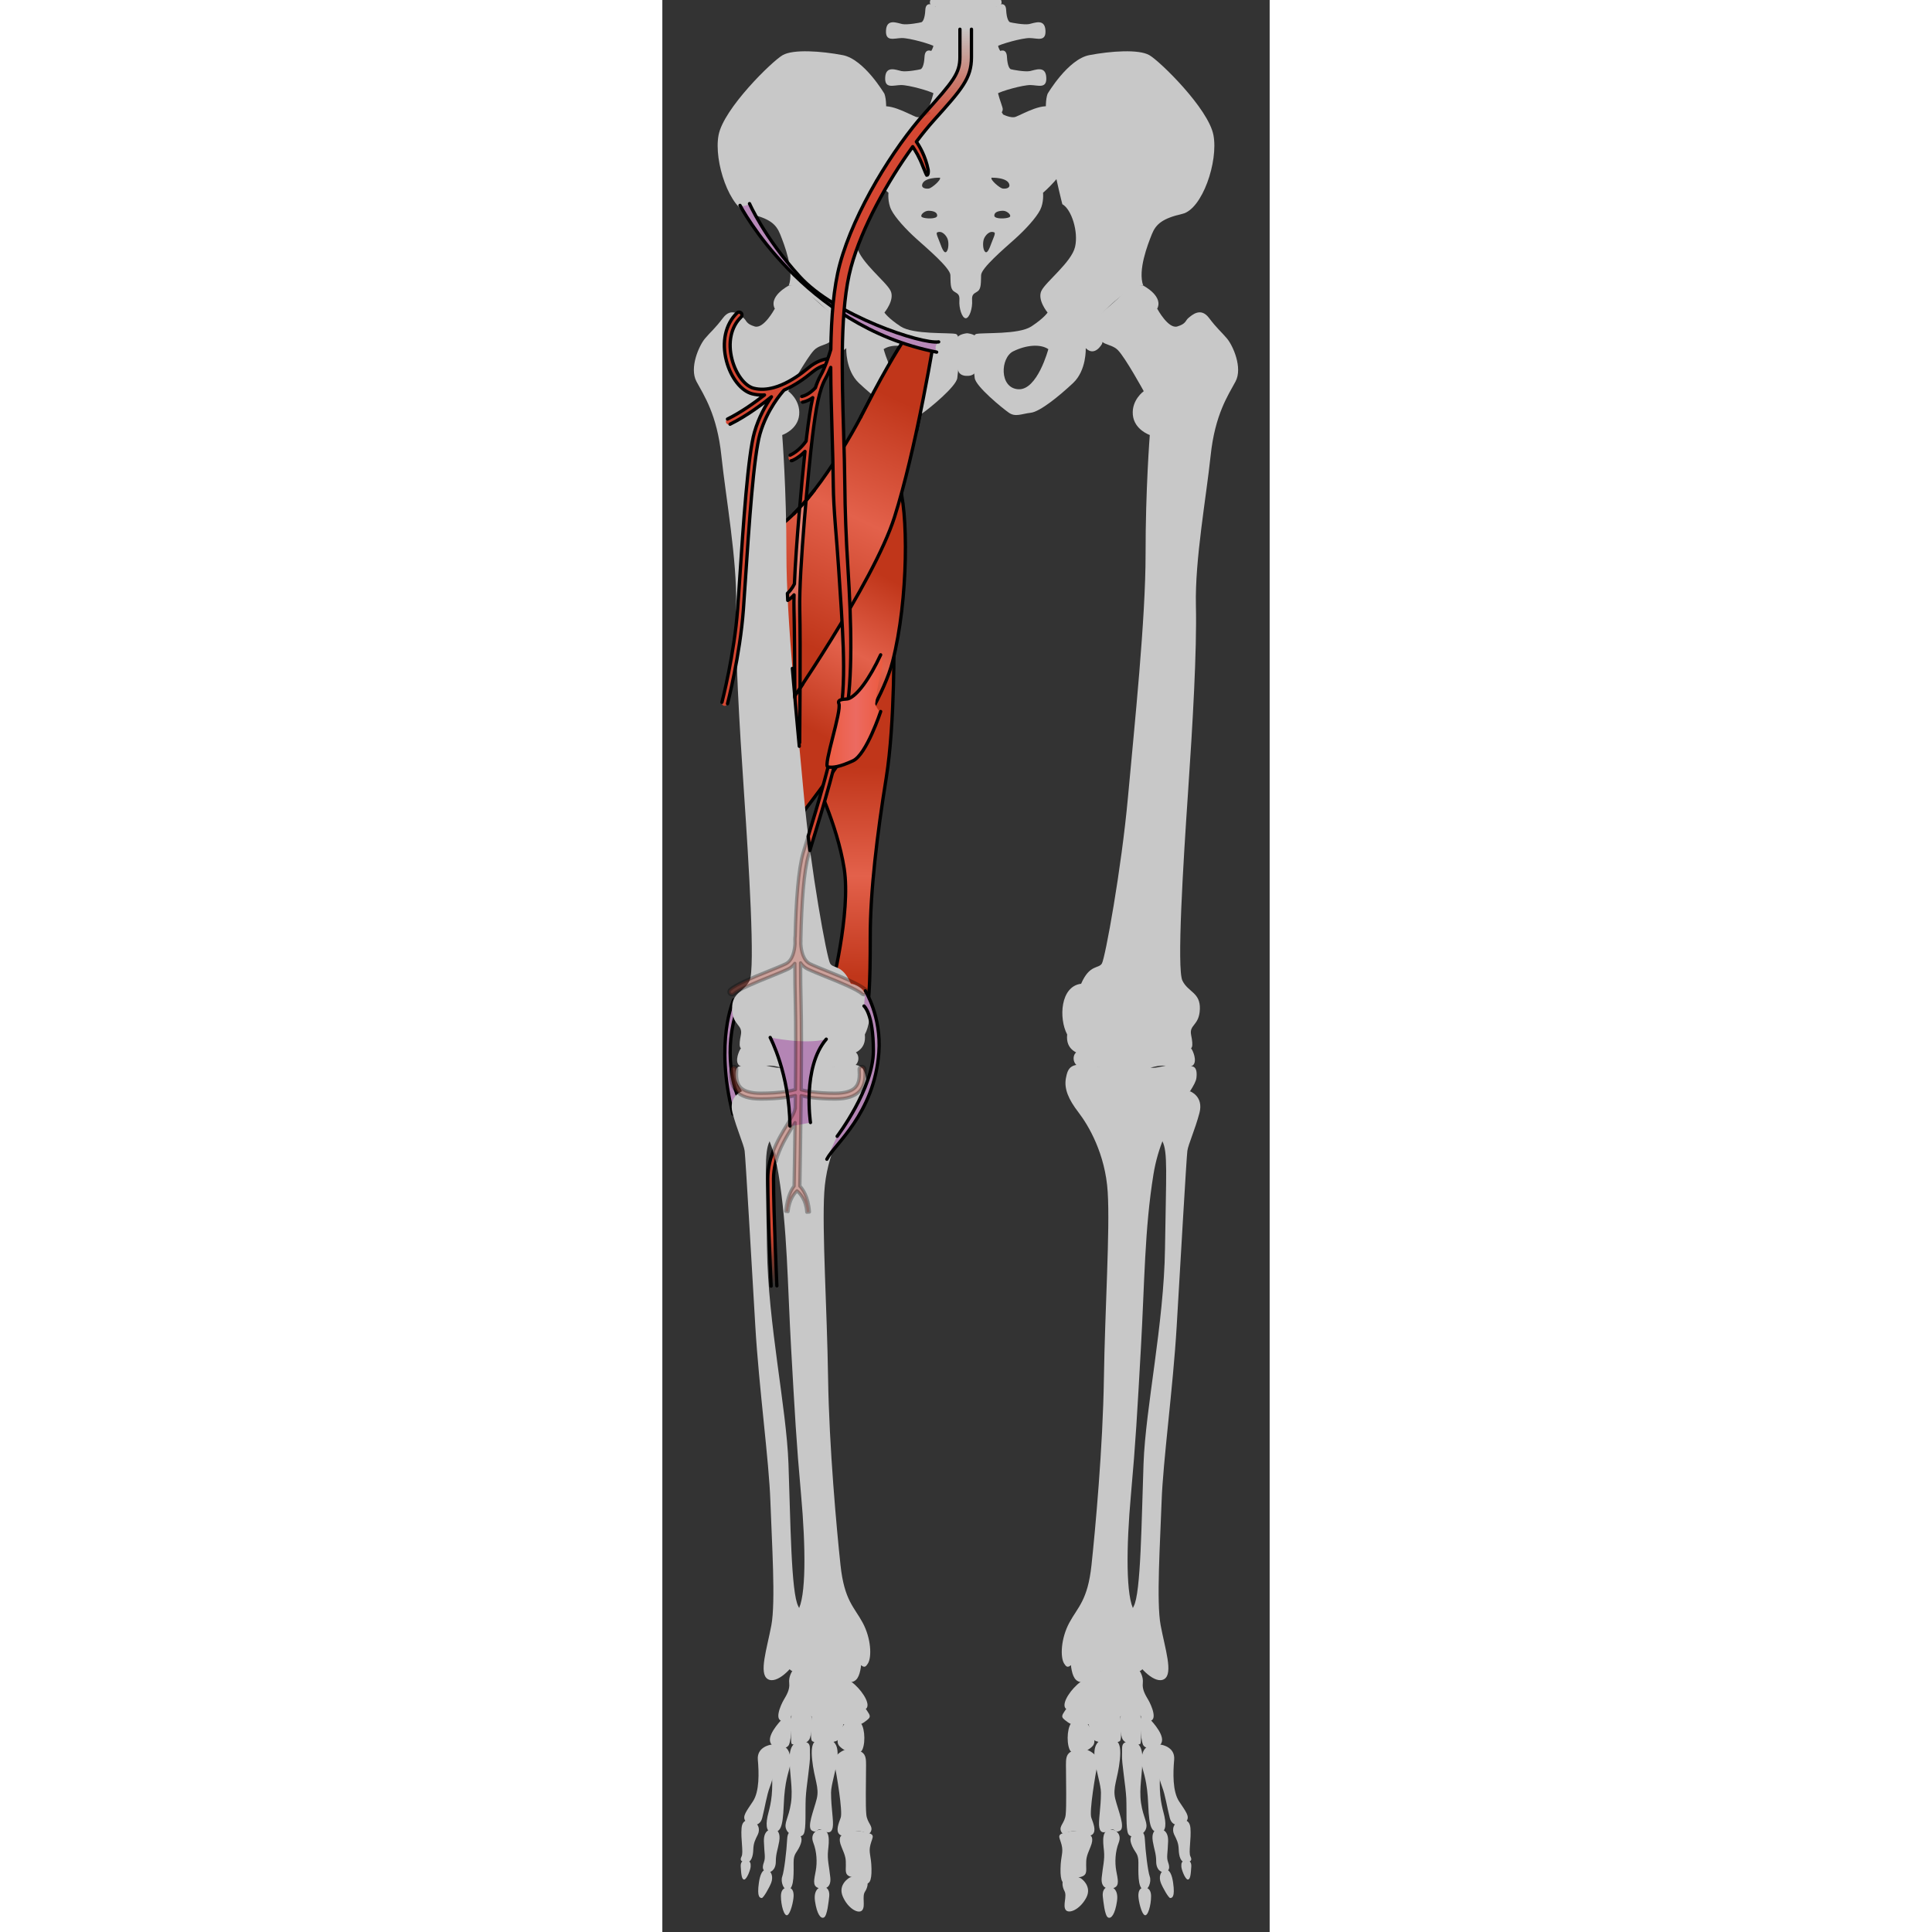 <?xml version="1.0" encoding="utf-8"?>
<!-- Created by: Science Figures, www.sciencefigures.org, Generator: Science Figures Editor -->
<svg version="1.1" id="Camada_1" xmlns="http://www.w3.org/2000/svg" xmlns:xlink="http://www.w3.org/1999/xlink" 
	 width="800px" height="800px" viewBox="0 0 183.789 584.67" enable-background="new 0 0 183.789 584.67"
	 xml:space="preserve">
<rect x="0" y="0" width="183.789" height="584.67" fill="#333333" stroke="none"/>
<g>
	<defs>
		<rect id="SVGID_1_" width="183.789" height="584.67"/>
	</defs>
	<clipPath id="SVGID_2_">
		<use xlink:href="#SVGID_1_"  overflow="visible"/>
	</clipPath>
	<g clip-path="url(#SVGID_2_)">
		<g>
			<g>
				<linearGradient id="SVGID_3_" gradientUnits="userSpaceOnUse" x1="57.67" y1="232.066" x2="56.512" y2="295.372">
					<stop  offset="0" style="stop-color:#C0361A"/>
					<stop  offset="0.521" style="stop-color:#E3614B"/>
					<stop  offset="1" style="stop-color:#C0361A"/>
				</linearGradient>
				<path fill="url(#SVGID_3_)" stroke="#000000" stroke-linecap="round" stroke-linejoin="round" stroke-miterlimit="10" d="
					M51.009,299.845c0,0,6.134-23.534,4.011-37.044c-2.123-13.51-9.238-27.793-9.238-27.793l24.292-42.447
					c0,0,0.386,26.042-2.316,42.833c-2.702,16.792-4.859,34.162-4.842,48.251c0.017,14.089-0.398,22.021-1.638,24.424
					L51.009,299.845z"/>
				<linearGradient id="SVGID_4_" gradientUnits="userSpaceOnUse" x1="45.402" y1="220.991" x2="69.914" y2="175.828">
					<stop  offset="0" style="stop-color:#C0361A"/>
					<stop  offset="0.521" style="stop-color:#E3614B"/>
					<stop  offset="1" style="stop-color:#C0361A"/>
				</linearGradient>
				<path fill="url(#SVGID_4_)" stroke="#000000" stroke-linecap="round" stroke-linejoin="round" stroke-miterlimit="10" d="
					M39.037,250.255c0,0,25.826-31.262,30.652-50.082s4.825-45.901,1.737-54.267l-37.404,69.218
					C34.022,215.124,30.389,232.113,39.037,250.255z"/>
				<linearGradient id="SVGID_5_" gradientUnits="userSpaceOnUse" x1="36.022" y1="191.5" x2="69.412" y2="120.087">
					<stop  offset="0" style="stop-color:#C0361A"/>
					<stop  offset="0.521" style="stop-color:#E3614B"/>
					<stop  offset="1" style="stop-color:#C0361A"/>
				</linearGradient>
				<path fill="url(#SVGID_5_)" stroke="#000000" stroke-linecap="round" stroke-linejoin="round" stroke-miterlimit="10" d="
					M73.163,102.799c0,0-5.018,7.527-11.58,20.459S41.896,157.42,31.667,161.28c0,0-3.281,41.689,5.211,54.042
					c0,0,27.021-38.794,33.39-58.867s11.58-51.533,11.58-51.533L73.163,102.799z"/>
			</g>
			<linearGradient id="SVGID_6_" gradientUnits="userSpaceOnUse" x1="36.902" y1="388.834" x2="36.902" y2="373.871">
				<stop  offset="0" style="stop-color:#C0361A;stop-opacity:0"/>
				<stop  offset="1" style="stop-color:#D54732"/>
			</linearGradient>
			<path fill="url(#SVGID_6_)" stroke="#000000" stroke-linecap="round" stroke-linejoin="round" stroke-miterlimit="10" d="
				M32.918,389.212c-0.01-0.22-1.014-22.142-1.014-32.465c0-6.906,3.427-12.479,5.93-16.548c1.246-2.026,2.322-3.775,2.322-4.731
				H41.9c0,1.449-1.082,3.209-2.58,5.645c-2.393,3.892-5.671,9.222-5.671,15.634c0,10.283,1.002,32.165,1.013,32.385"/>
			<g>
				<g>
					<path fill="#B485B5" d="M21.594,302.57c0,0-5.859,12.429-0.254,34.543c0,0,0.68-3.443,2.386-3.362
						c-2.261-4.072-5.403-16.079-0.942-28.746C21.34,304.298,21.594,302.57,21.594,302.57z"/>
					<path fill="none" stroke="#000000" stroke-linecap="round" stroke-linejoin="round" stroke-miterlimit="10" d="M23.726,333.752
						c-2.261-4.072-5.403-16.079-0.942-28.746"/>
					<path fill="none" stroke="#000000" stroke-linecap="round" stroke-linejoin="round" stroke-miterlimit="10" d="M21.594,302.57
						c0,0-5.859,12.429-0.254,34.543"/>
				</g>
				<g>
					<g>
						<g>
							<g>
								<path fill="#C8C8C8" d="M32.735,528.017c0,0-4.18,0.631-3.836,4.525c0.345,3.895,0.516,9.566-1.489,12.6
									c-2.004,3.036-3.265,4.525-2.292,5.899c0.975,1.375,4.297,2.234,5.099-0.859c0.802-3.093,1.344-6.872,2.332-9.448
									c0.989-2.58,2.394-8.471,2.248-10.423C34.651,528.355,34.683,527.674,32.735,528.017z"/>
								<path fill="#C8C8C8" d="M56.688,568.199c0,0-3.665,2.01-2.089,5.714c1.575,3.705,4.823,5.42,5.881,4.178
									c1.053-1.242-0.109-4.153,0.828-5.593c0.936-1.438,1.403-3.588-0.412-4.401C59.085,567.283,58.51,567.533,56.688,568.199z"
									/>
								<path fill="#C8C8C8" d="M36.583,519.91c0,0-4.582,4.458-3.978,7.109c0.602,2.651,4.998,2.651,5.724,0.965
									c0.722-1.687,1.143-8.013,0.359-9.099C37.909,517.802,36.583,519.91,36.583,519.91z"/>
								<path fill="#C8C8C8" d="M39.111,518.222c0,0-0.426,8.856,0,9.458c0.423,0.603,4.942,0.618,5.603-1.859
									c0.664-2.479,0.965-5.37,0-7.599C43.749,515.994,39.111,518.222,39.111,518.222z"/>
								<path fill="#C8C8C8" d="M45.33,518.101c0,0-0.831,8.135,0,8.796c0.83,0.663,5.41,0.725,7.278,0
									c1.867-0.721,2.411-6.146,2.227-7.71C54.655,517.619,45.991,517.039,45.33,518.101z"/>
								<path fill="#C8C8C8" d="M54.949,521.867c0,0-2.883,4.489-1.558,6.296c1.324,1.807,6.084,3.796,7.169,1.264
									c1.086-2.531,0.544-7.65-0.904-8.253C58.211,520.571,54.949,521.867,54.949,521.867z"/>
								<path fill="#C8C8C8" d="M39.454,500.946c0,0-3.234,2.697-0.523,4.564c2.712,1.869,8.381-0.181,11.031,0
									c2.648,0.18,4.877,3.615,6.864,3.553c1.988-0.06,2.82-1.69,3.253-4.535C60.982,498.581,44.551,497.467,39.454,500.946z"/>
								<path fill="#C8C8C8" d="M39.47,518.643c0,0,3.378-1.327,4.583,0c1.206,1.327,2.704,1.024,4.547,0.425
									c1.839-0.603,3.346,1.265,4.67,2.107c1.327,0.843,5.243,1.87,7.835,0c2.587-1.868,1.987-1.627-0.603-5.602
									c-2.592-3.978-15.545-4.459-15.787-4.459c-0.24,0-5.482,2.229-5.541,2.41c-0.059,0.18,0,5.546,0,5.546"/>
								<path fill="#C8C8C8" d="M39.305,505.729c0,0-1.154,1.65-0.913,3.637c0.238,1.989-0.848,3.675-1.689,5.122
									c-0.843,1.445-3.134,6.508,0,6.324c3.134-0.18,4.458-7.35,6.808-7.048c2.35,0.302,4.947,0.723,6.451,0
									c1.504-0.724,2.827-1.162,4.575-0.491c1.747,0.672,6.325,5.253,7.348,3.564c1.029-1.689-1.938-5.877-4.613-7.82
									C54.597,507.077,44.918,501.311,39.305,505.729z"/>
								<path fill="#C8C8C8" d="M55.121,529.6c0,0-3.611,1.276-3.019,4.24c0.593,2.966,2.554,14.369,1.872,16.239
									c-0.685,1.871-1.519,3.969-0.395,5.02c1.123,1.048,2.126-0.458,4.956-0.869c2.828-0.41,3.923,1.597,4.606-0.047
									c0.686-1.641-1.141-2.418-1.413-5.062c-0.274-2.644-0.091-9.533-0.091-13.502C61.636,531.651,62.291,529.054,55.121,529.6z"
									/>
								<path fill="#C8C8C8" d="M48.133,526.405c-1.476,0.187-3.424,0.024-2.803,6.066c0.619,6.041,2.256,8.394,1.391,11.906
									c-0.868,3.512-3.152,8.735-1.391,9.645c1.759,0.915,1.345-1.071,3.033-0.159c1.686,0.914,2.83,1.006,3.193-0.82
									c0.365-1.824-0.502-5.864-0.502-10.548C51.053,537.809,57.087,525.269,48.133,526.405z"/>
								<path fill="#C8C8C8" d="M41.842,527.102c0,0-3.206-0.516-3.322,4.58c-0.116,5.1,1.09,9.337,0.403,13.976
									c-0.689,4.64-2.291,6.07-1.376,8.077c0.916,2.005,4.524,2.806,5.269,1.203c0.744-1.604,0.401-6.931,0.571-10.711
									c0.172-3.78,1.437-10.824,1.291-13.172C44.535,528.706,45.33,526.897,41.842,527.102z"/>
								<path fill="#C8C8C8" d="M35.103,528.246c0,0-2.71-0.114-2.079,6.816c0.629,6.928-0.115,10.536-0.918,13.515
									c-0.8,2.978-0.975,6.002,1.261,5.92c2.234-0.08,3.094-0.939,3.379-8.325c0.285-7.388,1.495-9.694,1.835-11.576
									C38.923,532.715,39.073,527.96,35.103,528.246z"/>
								<path fill="#C8C8C8" d="M26.894,550.984c0,0-2.633-1.031-2.919,2.235c-0.288,3.264,0.627,7.386,0,8.59
									c-0.632,1.204-0.058,1.66,1.432,1.775c1.487,0.115,2.061-1.832,2.117-3.894c0.057-2.061,0.686-3.093,1.375-4.524
									C29.586,553.734,29.299,551.671,26.894,550.984z"/>
								<path fill="#C8C8C8" d="M33.367,553.504c0,0-2.749-0.15-2.635,3.705c0.116,3.855,0.565,4.78-0.004,6.381
									c-0.567,1.598-0.402,2.515,0.833,2.915c1.231,0.4,2.779-0.689,2.779-3.152c0-2.46,0.631-3.699,1.032-6.144
									C35.77,554.763,34.95,553.544,33.367,553.504z"/>
								<path fill="#C8C8C8" d="M40.353,554.498c0,0-2.406-1.51-2.576,2.041c-0.173,3.552-0.918,9.793-1.491,11.339
									c-0.571,1.547,0.402,4.469,2.033,3.897c1.634-0.574,1.406-5.491,1.406-8.185c0-2.697,0.973-2.868,1.891-4.93
									C42.528,556.596,42.3,555.438,40.353,554.498z"/>
								<path fill="#C8C8C8" d="M46.975,553.863c0,0-2.383,0.96-1.294,3.765c1.089,2.805,1.202,6.013,0.744,8.533
									c-0.458,2.52-1.019,4.41,0.549,5.096c1.568,0.688,4.204,0.46,3.861-3.035c-0.343-3.494-0.975-5.362-0.686-8.177
									C50.433,557.228,51.132,552.79,46.975,553.863z"/>
								<path fill="#C8C8C8" d="M54.256,555.447c0,0-1.276,0.578,0,3.556c1.276,2.977,1.276,3.549,1.276,5.441
									c0,1.891-0.427,3.207,2.135,3.666c2.561,0.457,2.079,1.431,3.466,1.832c1.387,0.401,2.249-0.4,2.16-4.467
									c-0.087-4.068-0.948-4.752-0.317-7.218c0.632-2.46,1.663-3.048-1.373-3.758C58.566,553.79,56.475,554.122,54.256,555.447z"
									/>
								<path fill="#C8C8C8" d="M48.131,570.972c0,0-2.509,0.401-1.935,4.351c0.573,3.954,1.775,5.5,2.748,4.927
									c0.973-0.572,1.375-4.811,1.548-6.243C50.665,572.578,50.297,570.858,48.131,570.972z"/>
								<path fill="#C8C8C8" d="M37.835,571.202c0,0-1.949-0.115-1.949,2.634c0,2.75,0.974,6.184,1.949,5.728
									c0.975-0.458,1.832-4.182,1.889-5.728C39.783,572.29,39.268,571.145,37.835,571.202z"/>
								<path fill="#C8C8C8" d="M31.562,565.874c0,0-1.67-0.743-2.336,3.838c-0.669,4.581,0.368,4.623,0.846,4.68
									c0.48,0.057,2.275-3.078,2.872-4.623C33.538,568.223,33.248,566.219,31.562,565.874z"/>
								<path fill="#C8C8C8" d="M25.293,563.013c0,0-1.709-0.288-1.57,1.889c0.136,2.176,0.267,3.951,1.061,3.893
									c0.795-0.057,1.941-3.091,1.941-3.95C26.725,563.986,26.841,563.211,25.293,563.013z"/>
							</g>
							<g>
								<path fill="#C8C8C8" d="M24.102,330.248c0,0-4.188,1.481-2.852,6.559c1.335,5.078,3.377,9.503,3.653,11.455
									c0.274,1.954,2.126,34.372,3.236,53.12c1.111,18.748,4.149,40.749,4.56,52.988c0.415,12.239,1.636,30.337,0.288,37.498
									c-1.347,7.161-3.846,14.531-1.107,16.249c2.735,1.718,7.596-3.377,8.84-6.098c1.243-2.719,2.668-11.978,0.444-15.884
									c-2.222-3.904-2.377-26.169-2.996-43.224c-0.619-17.057-6.172-42.182-6.495-65.095c-0.324-22.916-0.872-29.076,0.78-32.439
									c1.654-3.367,0.116-9.875,0.116-9.875L24.102,330.248z"/>
								<path fill="#C8C8C8" d="M23.167,318.383c0,0-1.595,3.599,0.685,4.364c2.278,0.766,7.106-0.864,10.716-0.004
									c3.611,0.862,11.641,2.389,14.839,0.857c3.198-1.535,5.304-0.098,7.828-0.675c2.528-0.575,2.591-3.748,1.126-4.556
									C56.896,317.56,26.836,308.655,23.167,318.383z"/>
								<path fill="#C8C8C8" d="M23.852,322.747c0,0-2.17-0.574-1.685,3.45c0.486,4.021,10.302,12.621,12.998,29.179
									c2.696,16.561,2.686,32.891,3.808,52.672c1.124,19.779,1.558,28.174,3.004,44.215c1.448,16.045,1.571,31.224-1.011,35.193
									c-2.583,3.968-5.564,8.279-3.455,11.516c2.108,3.239,6.202,1.572,6.202,1.572s2.989,1.439,6.619,0.132
									c3.631-1.305,4.652-0.947,7.487,1.346c2.832,2.291,3.261,3.28,4.42,1.346c1.158-1.935,0.96-7.509-1.598-12.274
									c-2.561-4.763-5.571-6.74-6.716-17.397c-1.143-10.656-3.449-35.639-3.764-56.569c-0.316-20.932-1.863-44.735-1.152-56.351
									c0.71-11.616,5.843-20.243,8.856-24.155c3.011-3.912,4.392-7.132,3.793-10.351c-0.6-3.221-1.567-5.032-8.088-3.565
									c-6.489,0.12-9.048,0.467-9.048,0.467s-6.826-0.833-8.61-0.128C34.13,323.752,27.242,320.47,23.852,322.747z"/>
							</g>
							<path fill="#C8C8C8" d="M88.801,101.063c-2.003-0.475-12.82,0.252-16.669-2.267c-3.848-2.519-4.925-4.213-4.925-4.213
								s3.232-3.847,1.846-6.619c-1.384-2.771-9.083-8.621-10.16-13.24c-1.078-4.618,1.076-11.392,3.849-12.931
								c0,0,6.928-26.789,4.465-33.408c0,0-6.157-10.467-12.624-11.7c-6.467-1.231-14.931-1.847-18.165,0
								c-3.233,1.848-17.857,16.165-19.397,24.17c-1.54,8.006,3.387,22.477,9.391,23.861c6.001,1.386,8.006,3.079,9.237,6.158
								c1.23,3.079,4.309,10.93,2.615,15.55c2.924-0.462,10.314,5.695,13.24,9.389c2.927,3.695,4.157,9.545,4.157,9.545
								s-0.307,6.688,3.846,10.579c4.159,3.893,10.008,8.664,12.78,8.973c2.771,0.308,4.617,1.386,6.62,0
								c2.001-1.385,10.048-7.957,10.355-10.52C89.568,111.826,90.8,101.539,88.801,101.063z M76.096,117.797
								c-5.802,0.4-9.119-12.139-9.119-12.139c2.488-1.659,6.769-1.243,10.638,0.667C81.483,108.234,81.897,117.399,76.096,117.797z
								"/>
							<g>
								<path fill="#C8C8C8" d="M38.264,86.424c0,0-6.619,3.386-4.003,7.39c2.618,4.001,6.927,2.154,6.927,2.154
									s4.157,0.308,6.313,2.002c2.156,1.693,3.234,6.083,3.234,6.083s2.157,4.077,4.926,1.305
									c2.772-2.77-2.061-8.447-6.817-12.413C44.089,88.981,41.958,85.653,38.264,86.424z"/>
								<path fill="#C8C8C8" d="M33.962,93.521c0,0-3.28,6.097-6.012,5.274c-2.732-0.823-2.369-1.767-3.405-2.6
									c-1.033-0.834-3.671-3.312-6.171,0c-2.504,3.31-3.629,4.085-5.45,6.232c-1.817,2.145-4.824,8.889-2.59,13.041
									c2.236,4.153,6.229,9.987,7.529,22.426c1.301,12.438,4.776,31.478,4.456,45.297c-0.321,13.821,0.976,35.932,2.409,56.967
									c1.431,21.037,3.409,53.093,1.664,56.624c-1.745,3.533-5.448,3.533-5.272,8.599c0.177,5.066,3.289,4.606,2.643,7.83
									c-0.643,3.226-0.674,5.223,1.927,3.534c2.602-1.688,3.853-1.995,3.853-1.995s3.848,2.917,6.643,2.609
									c2.796-0.304,11.485-1.07,11.485-1.07s1.334,3.684,5.982,3.377c4.648-0.307,8.138-1.996,7.628-6.6
									c2.595-4.915,2.06-14.589-4.224-15.357c-2.593-5.989-5.304-4.454-6.287-6.142c-0.986-1.689-5.891-28.371-7.888-50.329
									c-1.999-21.959-5.354-54.053-5.331-73.553c0.025-19.502-1.274-36.041-1.274-36.041s4.721-1.584,5.13-6.111
									c0.411-4.525-3.3-7.15-3.3-7.15s5.496-10.035,7.81-12.418c2.314-2.383,6.6-1.155,4.889-5.561
									c-1.711-4.407-6.719-5.707-10.271-4.554C36.983,97.007,35.072,92.707,33.962,93.521z"/>
							</g>
						</g>
						<g>
							<g>
								<path fill="#C8C8C8" d="M151.054,528.017c0,0,4.181,0.631,3.836,4.525c-0.344,3.895-0.514,9.566,1.489,12.6
									c2.006,3.036,3.265,4.525,2.291,5.899c-0.973,1.375-4.296,2.234-5.098-0.859c-0.8-3.093-1.344-6.872-2.333-9.448
									c-0.987-2.58-2.395-8.471-2.247-10.423C149.14,528.355,149.108,527.674,151.054,528.017z"/>
								<path fill="#C8C8C8" d="M126.691,568.441c0,0,3.479,2.32,1.586,5.875c-1.893,3.555-5.275,4.982-6.221,3.652
									c-0.942-1.329,0.468-4.129-0.339-5.644c-0.809-1.514-1.084-3.695,0.791-4.348
									C124.382,567.322,124.937,567.622,126.691,568.441z"/>
								<path fill="#C8C8C8" d="M147.208,519.91c0,0,4.58,4.458,3.978,7.109c-0.603,2.651-5.001,2.651-5.723,0.965
									c-0.724-1.687-1.143-8.013-0.363-9.099C145.884,517.802,147.208,519.91,147.208,519.91z"/>
								<path fill="#C8C8C8" d="M144.679,518.222c0,0,0.423,8.856,0,9.458c-0.422,0.603-4.941,0.618-5.607-1.859
									c-0.659-2.479-0.959-5.37,0-7.599C140.039,515.994,144.679,518.222,144.679,518.222z"/>
								<path fill="#C8C8C8" d="M138.462,518.101c0,0,0.83,8.135,0,8.796c-0.832,0.663-5.41,0.725-7.28,0
									c-1.866-0.721-2.41-6.146-2.229-7.71C129.134,517.619,137.802,517.039,138.462,518.101z"/>
								<path fill="#C8C8C8" d="M128.841,521.867c0,0,2.884,4.489,1.558,6.296c-1.326,1.807-6.084,3.796-7.169,1.264
									c-1.083-2.531-0.542-7.65,0.905-8.253C125.579,520.571,128.841,521.867,128.841,521.867z"/>
								<path fill="#C8C8C8" d="M144.337,500.946c0,0,3.231,2.697,0.522,4.564c-2.711,1.869-8.381-0.181-11.031,0
									c-2.647,0.18-4.878,3.615-6.864,3.553c-1.988-0.06-2.817-1.69-3.251-4.535C122.807,498.581,139.241,497.467,144.337,500.946
									z"/>
								<path fill="#C8C8C8" d="M144.321,518.643c0,0-3.378-1.327-4.583,0c-1.206,1.327-2.706,1.024-4.544,0.425
									c-1.842-0.603-3.348,1.265-4.675,2.107c-1.327,0.843-5.242,1.87-7.833,0c-2.588-1.868-1.986-1.627,0.605-5.602
									c2.59-3.978,15.543-4.459,15.782-4.459c0.243,0,5.486,2.229,5.545,2.41c0.06,0.18,0,5.546,0,5.546"/>
								<path fill="#C8C8C8" d="M144.486,505.729c0,0,1.156,1.65,0.915,3.637c-0.241,1.989,0.843,3.675,1.687,5.122
									c0.843,1.445,3.134,6.508,0,6.324c-3.135-0.18-4.462-7.35-6.809-7.048c-2.347,0.302-4.948,0.723-6.451,0
									c-1.503-0.724-2.826-1.162-4.575-0.491c-1.747,0.672-6.323,5.253-7.35,3.564c-1.023-1.689,1.938-5.877,4.615-7.82
									C129.192,507.077,138.872,501.311,144.486,505.729z"/>
								<path fill="#C8C8C8" d="M128.669,529.6c0,0,3.612,1.276,3.018,4.24c-0.592,2.966-2.552,14.369-1.869,16.239
									c0.685,1.871,1.516,3.969,0.393,5.02c-1.122,1.048-2.125-0.458-4.955-0.869c-2.828-0.41-3.922,1.597-4.605-0.047
									c-0.686-1.641,1.14-2.418,1.413-5.062c0.274-2.644,0.093-9.533,0.093-13.502C122.155,531.651,121.501,529.054,128.669,529.6
									z"/>
								<path fill="#C8C8C8" d="M135.655,526.405c1.479,0.187,3.425,0.024,2.806,6.066c-0.623,6.041-2.259,8.394-1.393,11.906
									c0.868,3.512,3.154,8.735,1.393,9.645c-1.761,0.915-1.344-1.071-3.032-0.159c-1.69,0.914-2.831,1.006-3.195-0.82
									c-0.366-1.824,0.501-5.864,0.501-10.548C132.737,537.809,126.701,525.269,135.655,526.405z"/>
								<path fill="#C8C8C8" d="M141.948,527.102c0,0,3.208-0.516,3.321,4.58c0.116,5.1-1.089,9.337-0.4,13.976
									c0.687,4.64,2.291,6.07,1.373,8.077c-0.914,2.005-4.523,2.806-5.268,1.203c-0.744-1.604-0.401-6.931-0.573-10.711
									c-0.17-3.78-1.437-10.824-1.289-13.172C139.256,528.706,138.462,526.897,141.948,527.102z"/>
								<path fill="#C8C8C8" d="M148.687,528.246c0,0,2.71-0.114,2.079,6.816c-0.628,6.928,0.117,10.536,0.917,13.515
									c0.801,2.978,0.972,6.002-1.259,5.92c-2.234-0.08-3.095-0.939-3.382-8.325c-0.284-7.388-1.494-9.694-1.835-11.576
									C144.868,532.715,144.716,527.96,148.687,528.246z"/>
								<path fill="#C8C8C8" d="M156.894,550.984c0,0,2.635-1.031,2.921,2.235c0.288,3.264-0.629,7.386,0,8.59
									s0.057,1.66-1.43,1.775c-1.491,0.115-2.064-1.832-2.118-3.894c-0.059-2.061-0.689-3.093-1.377-4.524
									C154.204,553.734,154.491,551.671,156.894,550.984z"/>
								<path fill="#C8C8C8" d="M150.425,553.504c0,0,2.75-0.15,2.634,3.705c-0.114,3.855-0.566,4.78,0.004,6.381
									c0.569,1.598,0.402,2.515-0.833,2.915c-1.232,0.4-2.779-0.689-2.779-3.152c0-2.46-0.632-3.699-1.032-6.144
									C148.019,554.763,148.839,553.544,150.425,553.504z"/>
								<path fill="#C8C8C8" d="M143.437,554.498c0,0,2.406-1.51,2.577,2.041c0.172,3.552,0.918,9.793,1.488,11.339
									c0.572,1.547-0.401,4.469-2.033,3.897c-1.633-0.574-1.402-5.491-1.402-8.185c0-2.697-0.974-2.868-1.891-4.93
									C141.259,556.596,141.489,555.438,143.437,554.498z"/>
								<path fill="#C8C8C8" d="M136.817,553.863c0,0,2.381,0.96,1.293,3.765c-1.089,2.805-1.202,6.013-0.745,8.533
									c0.46,2.52,1.021,4.41-0.547,5.096c-1.571,0.688-4.204,0.46-3.86-3.035c0.342-3.494,0.972-5.362,0.687-8.177
									C133.357,557.228,132.656,552.79,136.817,553.863z"/>
								<path fill="#C8C8C8" d="M129.535,555.447c0,0,1.274,0.578,0,3.556c-1.275,2.977-1.275,3.549-1.275,5.441
									c0,1.891,0.426,3.207-2.135,3.666c-2.563,0.457-2.082,1.431-3.468,1.832c-1.385,0.401-2.246-0.4-2.161-4.467
									c0.088-4.068,0.948-4.752,0.318-7.218c-0.632-2.46-1.661-3.048,1.375-3.758C125.223,553.79,127.315,554.122,129.535,555.447
									z"/>
								<path fill="#C8C8C8" d="M135.66,570.972c0,0,2.509,0.401,1.934,4.351c-0.571,3.954-1.773,5.5-2.749,4.927
									c-0.974-0.572-1.373-4.811-1.544-6.243C133.127,572.578,133.495,570.858,135.66,570.972z"/>
								<path fill="#C8C8C8" d="M145.957,571.202c0,0,1.948-0.115,1.948,2.634c0,2.75-0.973,6.184-1.948,5.728
									c-0.974-0.458-1.832-4.182-1.892-5.728C144.009,572.29,144.523,571.145,145.957,571.202z"/>
								<path fill="#C8C8C8" d="M152.229,565.874c0,0,1.67-0.743,2.338,3.838c0.668,4.581-0.372,4.623-0.851,4.68
									c-0.476,0.057-2.275-3.078-2.871-4.623C150.252,568.223,150.544,566.219,152.229,565.874z"/>
								<path fill="#C8C8C8" d="M158.497,563.013c0,0,1.71-0.288,1.573,1.889c-0.139,2.176-0.271,3.951-1.064,3.893
									c-0.793-0.057-1.94-3.091-1.94-3.95C157.066,563.986,156.948,563.211,158.497,563.013z"/>
							</g>
							<g>
								<path fill="#C8C8C8" d="M159.688,330.248c0,0,4.188,1.481,2.854,6.559c-1.338,5.078-3.381,9.503-3.655,11.455
									c-0.272,1.954-2.126,34.372-3.235,53.12c-1.11,18.748-4.146,40.749-4.562,52.988c-0.415,12.239-1.633,30.337-0.287,37.498
									c1.348,7.161,3.845,14.531,1.108,16.249c-2.736,1.718-7.596-3.377-8.841-6.098c-1.243-2.719-2.666-11.978-0.444-15.884
									c2.222-3.904,2.376-26.169,2.996-43.224c0.619-17.057,6.173-42.182,6.496-65.095c0.323-22.916,0.873-29.076-0.781-32.439
									c-1.652-3.367-0.118-9.875-0.118-9.875L159.688,330.248z"/>
								<path fill="#C8C8C8" d="M160.623,318.383c0,0,1.595,3.599-0.685,4.364c-2.281,0.766-7.106-0.864-10.714-0.004
									c-3.613,0.862-11.643,2.389-14.839,0.857c-3.198-1.535-5.305-0.098-7.831-0.675c-2.525-0.575-2.59-3.748-1.122-4.556
									C126.895,317.56,156.954,308.655,160.623,318.383z"/>
								<path fill="#C8C8C8" d="M159.939,322.747c0,0,2.169-0.574,1.686,3.45c-0.488,4.021-10.304,12.621-13,29.179
									c-2.697,16.561-2.684,32.891-3.809,52.672c-1.122,19.779-1.555,28.174-3.004,44.215c-1.447,16.045-1.57,31.224,1.014,35.193
									c2.582,3.968,5.563,8.279,3.453,11.516c-2.106,3.239-6.202,1.572-6.202,1.572s-2.986,1.439-6.619,0.132
									c-3.632-1.305-4.655-0.947-7.487,1.346c-2.832,2.291-3.261,3.28-4.42,1.346c-1.16-1.935-0.96-7.509,1.6-12.274
									c2.558-4.763,5.569-6.74,6.713-17.397c1.144-10.656,3.449-35.639,3.763-56.569c0.317-20.932,1.864-44.735,1.154-56.351
									c-0.711-11.616-5.844-20.243-8.855-24.155c-3.014-3.912-4.395-7.132-3.796-10.351c0.598-3.221,1.569-5.032,8.089-3.565
									c6.49,0.12,9.049,0.467,9.049,0.467s6.827-0.833,8.611-0.128C149.66,323.752,156.549,320.47,159.939,322.747z"/>
							</g>
							<path fill="#C8C8C8" d="M145.527,86.424c0,0,6.621,3.386,4.003,7.39c-2.616,4.001-6.928,2.154-6.928,2.154
								s-4.156,0.308-6.312,2.002c-2.158,1.693-3.232,6.083-3.232,6.083s-2.157,4.077-4.929,1.305
								c-2.771-2.77,2.063-8.447,6.818-12.413C139.702,88.981,141.832,85.653,145.527,86.424z"/>
							<path fill="#C8C8C8" d="M94.528,114.39c0.307,2.563,8.354,9.135,10.356,10.52c1.999,1.386,3.848,0.308,6.619,0
								c2.772-0.309,8.623-5.08,12.778-8.973c4.157-3.891,3.848-10.579,3.848-10.579s1.232-5.85,4.157-9.545
								c2.927-3.694,10.313-9.852,13.24-9.389c-1.694-4.62,1.387-12.471,2.617-15.55c1.232-3.079,3.233-4.772,9.238-6.158
								c6.005-1.384,10.929-15.855,9.389-23.861c-1.538-8.005-16.164-22.322-19.397-24.17c-3.231-1.847-11.698-1.231-18.167,0
								c-6.463,1.233-12.621,11.7-12.621,11.7c-2.465,6.619,4.462,33.408,4.462,33.408c2.771,1.539,4.928,8.312,3.85,12.931
								c-1.079,4.618-8.776,10.469-10.161,13.24c-1.383,2.772,1.848,6.619,1.848,6.619s-1.078,1.694-4.929,4.213
								c-3.847,2.519-14.665,1.792-16.665,2.267C92.987,101.539,94.22,111.826,94.528,114.39z M106.177,106.325
								c3.866-1.911,8.149-2.327,10.634-0.667c0,0-3.315,12.54-9.118,12.139C101.892,117.399,102.308,108.234,106.177,106.325z"/>
							<g>
								<polygon fill="#D8CCB9" points="113.168,114.07 113.173,114.062 113.171,114.07 								"/>
							</g>
							<g>
								<path fill="#C8C8C8" d="M149.827,93.521c0,0,3.283,6.097,6.014,5.274c2.732-0.823,2.369-1.767,3.403-2.6
									c1.034-0.834,3.671-3.312,6.173,0c2.504,3.31,3.629,4.085,5.446,6.232c1.821,2.145,4.825,8.889,2.589,13.041
									c-2.234,4.153-6.225,9.987-7.527,22.426c-1.3,12.438-4.776,31.478-4.455,45.297c0.318,13.821-0.975,35.932-2.406,56.967
									c-1.434,21.037-3.412,53.093-1.667,56.624c1.745,3.533,5.448,3.533,5.272,8.599c-0.179,5.066-3.289,4.606-2.646,7.83
									c0.648,3.226,0.677,5.223-1.924,3.534c-2.6-1.688-3.85-1.995-3.85-1.995s-3.849,2.917-6.645,2.609
									c-2.796-0.304-11.484-1.07-11.484-1.07s-1.333,3.684-5.981,3.377c-4.648-0.307-8.139-1.996-7.627-6.6
									c-2.593-4.915-2.061-14.589,4.221-15.357c2.596-5.989,5.307-4.454,6.293-6.142c0.983-1.689,5.886-28.371,7.884-50.329
									c1.999-21.959,5.354-54.053,5.33-73.553c-0.025-19.502,1.274-36.041,1.274-36.041s-4.72-1.584-5.129-6.111
									c-0.411-4.525,3.3-7.15,3.3-7.15s-5.498-10.035-7.81-12.418c-2.312-2.383-6.6-1.155-4.888-5.561
									c1.709-4.407,6.717-5.707,10.27-4.554C146.807,97.007,148.717,92.707,149.827,93.521z"/>
							</g>
						</g>
						<path fill="#C8C8C8" d="M92.229,113.745c0,0,1.864,0.137,2.54-1.202c0.675-1.339,0.471-8.576,0.471-9.999
							c0-1.424-3.011-1.698-3.011-1.698s-3.015,0.274-3.015,1.698c0,1.423-0.206,8.66,0.471,9.999
							C90.361,113.883,92.229,113.745,92.229,113.745z"/>
					</g>
					<g>
						<g>
							<path fill="#C8C8C8" d="M118.411,32.77c-2.801-2.058-9.051,1.614-11.454,2.571c-2.063,0.819-6.65-2.205-6.65-2.205
								l-8.487-0.074l-8.493,0.074c0,0-4.587,3.024-6.648,2.205c-2.401-0.957-8.649-4.629-11.452-2.571
								c-2.803,2.055-6.329,9.549-4.728,14.913c1.601,5.363,7.93,10.653,7.93,10.653s-0.319,2.865,0.882,5.218
								c1.204,2.348,4.405,5.874,7.69,8.815c3.283,2.939,10.091,8.742,10.17,10.873c0.084,2.13-0.079,4.04,0.962,4.85
								c1.041,0.807,1.925,0.734,1.763,2.864c-0.158,2.131,0.72,5.29,1.924,5.363c1.2-0.073,2.081-3.233,1.921-5.363
								c-0.159-2.13,0.722-2.058,1.761-2.864c1.042-0.809,0.881-2.72,0.964-4.85c0.078-2.131,6.888-7.934,10.17-10.873
								c3.287-2.941,6.488-6.467,7.69-8.815c1.201-2.353,0.881-5.218,0.881-5.218s6.328-5.29,7.931-10.653
								C124.738,42.319,121.215,34.825,118.411,32.77z M78.603,55.964c0.384-2.362,5.416-2.186,5.416-2.186
								c0.423,0.67-2.495,3.136-3.341,3.276C79.833,57.195,78.439,56.973,78.603,55.964z M78.603,65.721
								c-0.845-0.494,0.653-1.937,1.923-1.937c1.265,0,2.686,0.351,2.649,1.479C83.136,66.391,79.448,66.214,78.603,65.721z
								 M85.978,76.185c-0.689,0.703-1.383-1.093-1.919-2.571c-0.532-1.48-1.376-3.052-0.885-3.278
								c1.462-0.669,2.765,0.951,3.149,1.974C86.708,73.332,86.668,75.48,85.978,76.185z M99.616,53.778
								c0,0,5.032-0.176,5.416,2.186c0.165,1.009-1.23,1.231-2.074,1.09C102.116,56.914,99.195,54.447,99.616,53.778z
								 M99.574,73.615c-0.534,1.478-1.223,3.274-1.915,2.571c-0.692-0.705-0.733-2.853-0.346-3.874
								c0.382-1.023,1.687-2.643,3.146-1.974C100.954,70.562,100.111,72.135,99.574,73.615z M105.033,65.721
								c-0.845,0.493-4.532,0.67-4.572-0.458c-0.039-1.128,1.384-1.479,2.652-1.479C104.38,63.784,105.878,65.226,105.033,65.721z"
								/>
							<path fill="#C8C8C8" d="M82.177,1.623c0,0-2.449-1.411-2.59,1.348c-0.141,2.76-0.799,3.624-1.177,3.751
								c-0.376,0.131-4.233,0.864-5.783,0.563c-1.551-0.304-4.705-1.77-4.939,1.855c-0.235,3.622,2.446,2.414,4.751,2.372
								c2.303-0.043,9.076,1.855,10.298,2.717C83.962,15.093,85.612,4.081,82.177,1.623z"/>
							<path fill="#C8C8C8" d="M101.449,1.623c0,0,2.452-1.411,2.592,1.348c0.141,2.76,0.802,3.624,1.178,3.751
								c0.373,0.131,4.232,0.864,5.785,0.563c1.551-0.304,4.702-1.77,4.937,1.855c0.234,3.622-2.445,2.414-4.751,2.372
								c-2.306-0.043-9.074,1.855-10.298,2.717C99.668,15.093,98.018,4.081,101.449,1.623z"/>
							<path fill="#C8C8C8" d="M81.505,15.471c0,0-2.026-1.034-2.164,1.726c-0.141,2.761-0.801,3.623-1.178,3.755
								c-0.373,0.129-4.231,0.861-5.782,0.559c-1.553-0.302-4.702-1.77-4.937,1.854c-0.237,3.624,2.444,2.418,4.746,2.373
								c2.308-0.044,9.079,1.854,10.302,2.719C83.714,29.319,84.94,17.931,81.505,15.471z"/>
							<path fill="#C8C8C8" d="M102.125,15.471c0,0,2.022-1.034,2.163,1.726c0.142,2.761,0.801,3.623,1.175,3.755
								c0.377,0.129,4.235,0.861,5.784,0.559c1.553-0.302,4.707-1.77,4.939,1.854c0.235,3.624-2.445,2.418-4.749,2.373
								c-2.305-0.044-9.077,1.854-10.299,2.719C99.916,29.319,98.691,17.931,102.125,15.471z"/>
							<path fill="#C8C8C8" d="M103.725,4.273c0,2.363-5.236,2.984-11.695,2.984c-6.461,0-11.695-0.621-11.695-2.984
								c0-2.362,5.234-3.24,11.695-3.24C98.489,1.033,103.725,1.911,103.725,4.273z"/>
							<path fill="#C8C8C8" d="M103.215,35.258c0,2.361-5.011,4.276-11.185,4.276c-6.18,0-11.183-1.915-11.183-4.276
								c0-2.363,5.003-4.277,11.183-4.277C98.204,30.981,103.215,32.895,103.215,35.258z"/>
							<path fill="#C8C8C8" d="M101.607,25.006c0.706-1.207,2.204-1.77,1.406-3.063c-2.615-0.473-11.127,2.329-11.199,2.354
								c-0.071-0.024-8.582-2.827-11.201-2.354c-0.794,1.293,0.703,1.856,1.407,3.063c0.706,1.208,0.123,3.278-1.295,7.431
								c-1.408,4.129,10.945,3.531,11.088,3.524c0.142,0.007,12.5,0.605,11.089-3.524C101.486,28.284,100.903,26.214,101.607,25.006
								z"/>
							<path fill="#C8C8C8" d="M103.725,20.808c0,2.36-5.236,3.5-11.695,3.5c-6.461,0-11.695-1.14-11.695-3.5
								c0-2.364,5.234-3.5,11.695-3.5C98.489,17.308,103.725,18.444,103.725,20.808z"/>
							<path fill="#C8C8C8" d="M101.986,8.224c0.847-0.387,1.926-1.594,0.656-2.456c-3.205,1.102-8.966,1.171-10.604,1.168V6.93
								c0,0-0.08,0.004-0.223,0.006C91.671,6.934,91.59,6.93,91.59,6.93v0.006c-1.638,0.003-7.399-0.066-10.602-1.168
								c-1.271,0.863-0.19,2.069,0.656,2.456c0.848,0.39,0.754,4.402,0.282,6.041c-0.47,1.639-2.906,3.479,0.095,4.486
								c3.102,1.037,8.625,0.843,9.793,0.787c1.166,0.056,6.693,0.251,9.793-0.787c3.004-1.007,0.564-2.847,0.095-4.486
								C101.23,12.626,101.138,8.614,101.986,8.224z"/>
							<g>
								<path fill="#C8C8C8" d="M103.044-9.933c-0.036-2.09-9.635-1.858-11.23-1.804c-1.593-0.053-11.195-0.286-11.229,1.804
									c-0.037,2.281,2.074,1.451,2.074,4.837c0,3.385-1.697,4.421-1.697,5.872c0,1.751,4.907,1.796,10.627,1.796l0,0
									c0.077,0,0.15,0,0.225,0c0.075,0,0.151,0,0.223,0l0,0c5.722-0.001,10.627-0.045,10.627-1.796
									c0-1.451-1.693-2.487-1.693-5.872C100.972-8.482,103.082-7.652,103.044-9.933z"/>
							</g>
						</g>
					</g>
				</g>
				<g>
					<path fill="#B485B5" d="M32.638,313.964c0,0,5.855,10.986,5.977,26.81c2.474-0.236,6.208-1.076,6.208-1.076
						s-2.517-16.717,4.781-25.221C43.249,316.215,32.638,313.964,32.638,313.964z"/>
					
						<path opacity="0.3" fill="#D54732" stroke="#000000" stroke-linecap="round" stroke-linejoin="round" stroke-miterlimit="10" d="
						M43.978,293.262c1.31,0.631,3.313,1.44,5.433,2.296c4.177,1.687,9.376,3.787,11.012,5.242c0.166,0.148,0.373,0.22,0.579,0.22
						c0.241,0,0.48-0.099,0.652-0.293c0.32-0.36,0.288-0.912-0.072-1.232c-1.862-1.655-6.992-3.727-11.518-5.555
						c-2.094-0.846-4.071-1.645-5.33-2.25c-2.164-1.042-2.712-4.082-2.832-6.094c0.036-0.641,0.031-1.173,0.019-1.535
						c0.219-10.617,0.907-20.553,2.355-25.452c0.117-0.395,0.24-0.807,0.369-1.236l-0.507-4.337
						c-0.581,1.904-1.102,3.609-1.535,5.079c-1.461,4.944-2.17,14.785-2.409,25.333c-0.002,0.009-0.006,0.018-0.008,0.027
						c-0.007,0.034-0.026,0.063-0.029,0.098c-0.008,0.098-0.068,0.905-0.006,2.023c-0.12,2.011-0.668,5.052-2.832,6.094
						c-1.259,0.606-3.236,1.405-5.33,2.25c-4.526,1.828-9.656,3.9-11.518,5.555c-0.36,0.32-0.393,0.872-0.072,1.232
						c0.172,0.194,0.412,0.293,0.652,0.293c0.206,0,0.413-0.073,0.579-0.22c1.636-1.455,6.835-3.555,11.012-5.242
						c2.121-0.857,4.124-1.666,5.434-2.296c0.848-0.408,1.505-1.013,2.022-1.718c-0.007,4.278,0.049,8.5,0.153,12.391
						c0.154,5.764,0.122,15.818,0.028,25.79c-1.111,0.322-4.437,1.107-10.543,1.107c-2.938,0-4.989-0.605-6.096-1.797
						c-1.252-1.348-1.288-3.379-1.14-5.372c0.036-0.481-0.325-0.899-0.806-0.934c-0.483-0.033-0.899,0.326-0.935,0.806
						c-0.168,2.273-0.11,4.845,1.602,6.688c1.471,1.584,3.884,2.355,7.375,2.355c5.604,0,8.957-0.633,10.526-1.036
						c-0.013,1.319-0.027,2.631-0.042,3.927h-0.065c0,0.956-1.076,2.705-2.322,4.731c-1.403,2.282-3.097,5.038-4.315,8.236
						c0.308,0.983,0.592,2.003,0.851,3.058c1.098-4.103,3.246-7.608,4.95-10.38c0.304-0.494,0.584-0.953,0.848-1.395
						c-0.123,9.584-0.266,17.541-0.297,19.238c-0.622,0.742-2.024,2.891-2.511,7.593l0.675,0.09
						c0.377-3.644,1.887-5.485,2.722-6.245c0.928,0.765,2.714,2.698,2.972,6.438l0.774-0.06c-0.326-4.731-2.118-7.049-2.886-7.837
						c0.042-2.292,0.26-14.52,0.39-27.341c1.649,0.403,4.949,0.983,10.311,0.983c3.491,0,5.904-0.77,7.375-2.354
						c1.711-1.843,1.77-4.416,1.602-6.689c-0.036-0.481-0.451-0.846-0.935-0.806c-0.481,0.035-0.841,0.454-0.806,0.934
						c0.148,1.994,0.112,4.024-1.14,5.372c-1.107,1.193-3.158,1.797-6.096,1.797c-5.695,0-8.976-0.683-10.294-1.036
						c0.094-10.008,0.126-20.112-0.028-25.907c-0.105-3.925-0.162-8.186-0.155-12.498C42.374,292.163,43.068,292.823,43.978,293.262
						z"/>
					<path fill="none" stroke="#000000" stroke-linecap="round" stroke-linejoin="round" stroke-miterlimit="10" d="M44.824,339.699
						c0,0-2.517-16.717,4.781-25.221"/>
					<path fill="none" stroke="#000000" stroke-linecap="round" stroke-linejoin="round" stroke-miterlimit="10" d="M32.638,313.964
						c0,0,5.855,10.986,5.977,26.81"/>
					<g>
						<path fill="#B485B5" d="M61.436,299.845c0,0,4.886,7.829,4.093,18.632c-1.37,18.637-13.556,27.903-15.745,32.328
							c1.868-4.488,3.122-6.935,3.122-6.935s10.96-14.412,10.96-25.849c0-11.439-2.838-13.576-2.838-13.576L61.436,299.845z"/>
						<path fill="none" stroke="#000000" stroke-linecap="round" stroke-linejoin="round" stroke-miterlimit="10" d="
							M61.436,299.845c0,0,4.886,7.829,4.093,18.632c-1.37,18.637-13.556,27.903-15.745,32.328"/>
						<path fill="none" stroke="#000000" stroke-linecap="round" stroke-linejoin="round" stroke-miterlimit="10" d="
							M52.905,343.871c0,0,10.96-14.412,10.96-25.849c0-11.439-2.838-13.576-2.838-13.576"/>
					</g>
				</g>
			</g>
			<g>
				<linearGradient id="SVGID_7_" gradientUnits="userSpaceOnUse" x1="38.417" y1="192.619" x2="71.807" y2="121.207">
					<stop  offset="0" style="stop-color:#C0361A"/>
					<stop  offset="0.521" style="stop-color:#E3614B"/>
					<stop  offset="1" style="stop-color:#C0361A"/>
				</linearGradient>
				<path fill="url(#SVGID_7_)" stroke="#000000" stroke-linecap="round" stroke-linejoin="round" stroke-miterlimit="10" d="
					M76.937,130.38c2.966-13.715,4.911-25.458,4.911-25.458l-8.685-2.123c0,0-5.018,7.527-11.58,20.459
					c-0.472,0.929-0.977,1.901-1.513,2.907"/>
				<path fill="#B889B9" d="M23.503,62.16c0,0,19.057,36.478,59.503,44.402c-0.302-1.041-0.748-1.84,0.618-3.1
					c-5.095,0.77-31.343-7.9-42.197-19.912C30.806,71.797,26.379,61.622,26.379,61.622S25.007,62.789,23.503,62.16z"/>
				<path fill="none" stroke="#000000" stroke-linecap="round" stroke-linejoin="round" stroke-miterlimit="10" d="M23.503,62.16
					c0,0,19.057,36.478,59.503,44.402"/>
				<path fill="none" stroke="#000000" stroke-linecap="round" stroke-linejoin="round" stroke-miterlimit="10" d="M83.624,103.462
					c-5.095,0.77-31.343-7.9-42.197-19.912C30.806,71.797,26.379,61.622,26.379,61.622"/>
			</g>
			<path fill="#D54732" d="M53.29,108.669c-0.177-0.052-4.409-1.246-9.058,2.627c-2.295,1.912-5.157,3.924-8.195,5.197
				c-0.02,0.008-0.04,0.015-0.06,0.025c-0.72,0.299-1.45,0.554-2.185,0.758c-0.022,0.006-0.044,0.01-0.066,0.018
				c-2.032,0.554-4.098,0.706-6.091,0.197c-2.684-0.687-5.374-4.261-6.54-8.692c-1.345-5.11-0.325-9.914,2.731-12.849
				c0.347-0.334,0.359-0.886,0.025-1.234c-0.334-0.347-0.886-0.358-1.234-0.025c-3.519,3.381-4.718,8.821-3.209,14.552
				c1.341,5.095,4.474,9.089,7.795,9.938c0.988,0.253,1.985,0.368,2.984,0.368c0.243,0,0.486-0.015,0.729-0.029
				c-2.618,2.051-6.915,5.185-11.2,7.293c-0.432,0.213-0.611,0.736-0.398,1.168c0.152,0.308,0.462,0.487,0.784,0.487
				c0.129,0,0.261-0.029,0.385-0.089c5.106-2.511,10.081-6.31,12.534-8.298c-1.704,2.45-3.823,6.124-5.146,10.716
				c-1.98,6.871-3.396,28.277-4.431,43.907c-0.24,3.625-0.457,6.911-0.654,9.586c-1.015,13.803-4.718,28.093-4.755,28.236
				c-0.122,0.467,0.157,0.943,0.624,1.065c0.074,0.02,0.148,0.029,0.221,0.029c0.387,0,0.741-0.26,0.844-0.652
				c0.038-0.144,3.78-14.583,4.807-28.55c0.197-2.679,0.415-5.969,0.655-9.598c1.029-15.551,2.439-36.848,4.367-43.539
				c2.134-7.407,6.565-12.442,7.302-13.244c3.177-1.355,6.127-3.426,8.496-5.4c3.887-3.239,7.289-2.336,7.449-2.293
				c0.461,0.135,0.944-0.13,1.08-0.59C54.016,109.291,53.752,108.806,53.29,108.669z"/>
			<path fill="none" stroke="#000000" stroke-linecap="round" stroke-linejoin="round" stroke-miterlimit="10" d="M19.723,212.968
				c0.038-0.144,3.78-14.583,4.807-28.55c0.197-2.679,0.415-5.969,0.655-9.598c1.029-15.551,2.439-36.848,4.367-43.539
				c2.134-7.407,6.565-12.442,7.302-13.244c3.177-1.355,6.127-3.426,8.496-5.4c3.887-3.239,7.289-2.336,7.449-2.293
				c0.461,0.135,0.944-0.13,1.08-0.59c0.137-0.462-0.127-0.948-0.589-1.085c-0.177-0.052-4.409-1.246-9.058,2.627
				c-2.295,1.912-5.157,3.924-8.195,5.197c-0.02,0.008-0.04,0.015-0.06,0.025c-0.72,0.299-1.45,0.554-2.185,0.758
				c-0.022,0.006-0.044,0.01-0.066,0.018c-2.032,0.554-4.098,0.706-6.091,0.197c-2.684-0.687-5.374-4.261-6.54-8.692
				c-1.345-5.11-0.325-9.914,2.731-12.849c0.347-0.334,0.359-0.886,0.025-1.234c-0.334-0.347-0.886-0.358-1.234-0.025
				c-3.519,3.381-4.718,8.821-3.209,14.552c1.341,5.095,4.474,9.089,7.795,9.938c0.988,0.253,1.985,0.368,2.984,0.368
				c0.243,0,0.486-0.015,0.729-0.029c-2.618,2.051-6.915,5.185-11.2,7.293"/>
			<path fill="none" stroke="#000000" stroke-linecap="round" stroke-linejoin="round" stroke-miterlimit="10" d="M20.487,128.379
				c5.106-2.511,10.081-6.31,12.534-8.298c-1.704,2.45-3.823,6.124-5.146,10.716c-1.98,6.871-3.396,28.277-4.431,43.907
				c-0.24,3.625-0.457,6.911-0.654,9.586c-1.015,13.803-4.718,28.093-4.755,28.236"/>
			<path fill="none" d="M41.608,163.934c0,0-2.014,4.727-6.798,5.693"/>
			<g>
				<g>
					<linearGradient id="SVGID_8_" gradientUnits="userSpaceOnUse" x1="65.698" y1="8.275" x2="65.698" y2="37.299">
						<stop  offset="0" style="stop-color:#C0361A;stop-opacity:0"/>
						<stop  offset="1" style="stop-color:#D54732"/>
					</linearGradient>
					<path fill="url(#SVGID_8_)" d="M93.546,8.849v8.459c0,6.411-2.873,9.612-11.4,19.116c-1.681,1.874-3.46,4.057-5.268,6.467
						c0.954,1.367,2.744,4.35,3.565,8.49c0.094,0.472,0.069,1.578-0.404,1.671c-0.057,0.012-0.696-1.439-1.086-2.461
						c-1.227-3.219-2.276-4.808-3.178-6.206C68.186,54.82,60.319,68.938,57.091,80.866c-3.342,12.351-2.78,31.444-2.237,49.908
						c0.166,5.625,0.322,10.938,0.367,16.014c0.066,7.468,0.369,16.023,0.933,24.889c1.059,16.656,1.512,33.708-0.663,44.967
						c-2.723,14.096-6.912,27.82-9.683,36.901c-0.423,1.386-0.814,2.667-1.163,3.828l-0.506-4.337
						c2.761-9.046,6.933-22.717,9.639-36.722c2.133-11.041,0.606-28.017-0.446-44.564c-0.565-8.891-1.534-17.415-1.6-24.931
						c-0.045-5.041-0.2-10.336-0.365-15.942c-0.194-6.589-0.386-13.253-0.408-19.689c-0.462,1.153-0.98,2.304-1.54,3.307
						c-1.977,3.537-2.902,8.769-4.012,17.798c-1.062,8.646-4.11,40.868-3.825,52.033c0.277,10.841,0.28,35.404,0.28,35.651
						l-0.761,0.121c0-0.086-1.001-9.002-1.001-9.002c-0.314-8.223-0.083-19.693-0.263-26.726c-0.031-1.216-0.021-2.69,0.019-4.342
						c-0.64,0.733-0.879,1.138-1.906,1.662l-0.1-2.109c1.551-1.636,2.056-2.766,2.067-2.791c0.012-0.028,0.036-0.046,0.051-0.072
						c0.502-11.988,2.16-30.329,3.197-40.112c-0.959,0.973-2.239,2.033-3.768,2.725c-0.117,0.053-0.239,0.078-0.359,0.078
						c-0.332,0-0.65-0.19-0.795-0.513c-0.199-0.439-0.004-0.956,0.435-1.155c2.549-1.153,4.384-3.618,4.831-4.259
						c0.059-0.512,0.115-0.992,0.166-1.403c0.608-4.947,1.153-8.713,1.839-11.733c-0.82,0.563-1.814,1.089-2.901,1.33
						c-0.064,0.014-0.128,0.021-0.19,0.021c-0.4,0-0.761-0.277-0.851-0.683c-0.105-0.47,0.192-0.936,0.662-1.041
						c1.949-0.433,3.643-2.137,4.083-2.61c0.449-1.398,0.962-2.618,1.578-3.719c1.367-2.444,2.514-5.958,3.092-7.894
						c0.145-9.765,0.831-18.759,2.735-25.795c4.344-16.054,16.28-35.224,25.826-45.862c8.501-9.474,10.508-11.896,10.508-16.784
						V8.849"/>
					<linearGradient id="SVGID_9_" gradientUnits="userSpaceOnUse" x1="42.061" y1="154.617" x2="40.414" y2="187.876">
						<stop  offset="0" style="stop-color:#FFFFFF;stop-opacity:0.3"/>
						<stop  offset="1" style="stop-color:#D54732"/>
					</linearGradient>
					<path fill="url(#SVGID_9_)" d="M37.951,181.69c1.09-0.526,1.238-0.897,1.906-1.662c-0.04,1.652-0.05,3.126-0.019,4.342
						c0.179,7.033-0.051,18.503,0.263,26.726c0,0,1.001,8.915,1.001,9.002l0.463,4.632c0-0.247,0.295-29.563,0.019-40.404
						c-0.17-6.646,0.842-20.743,1.912-32.897c-0.646,0.763-1.293,1.503-1.942,2.206c-0.681,7.962-1.307,16.484-1.584,23.083
						c-0.015,0.026-0.039,0.044-0.051,0.072c-0.011,0.026-0.546,1.264-2.067,2.791L37.951,181.69z"/>
					<g>
						<path fill="none" stroke="#000000" stroke-linecap="round" stroke-linejoin="round" stroke-miterlimit="10" d="
							M40.099,211.097c-0.026-8.192-0.093-20.062-0.263-26.726c-0.031-1.216-0.021-2.69,0.019-4.342
							c-0.512,0.587-1.146,1.18-1.906,1.662l-0.1-2.109c1.357-1.213,2.057-2.768,2.067-2.791c0.012-0.028,0.036-0.046,0.051-0.072
							c0.502-11.988,2.16-30.329,3.197-40.112c-0.959,0.973-2.239,2.033-3.768,2.725c-0.117,0.053-0.239,0.078-0.359,0.078"/>
						<path fill="none" stroke="#000000" stroke-linecap="round" stroke-linejoin="round" stroke-miterlimit="10" d="
							M42.422,121.698c0.063,0,0.126-0.007,0.19-0.021c1.086-0.241,2.081-0.767,2.901-1.33c-0.686,3.02-1.231,6.786-1.839,11.733
							c-0.05,0.411-0.107,0.891-0.166,1.403c-0.447,0.641-2.282,3.106-4.831,4.259"/>
						<path fill="none" stroke="#000000" stroke-linecap="round" stroke-linejoin="round" stroke-miterlimit="10" d="M90.056,8.849
							v8.459c0,4.888-2.007,7.311-10.508,16.784C70.002,44.731,58.066,63.9,53.722,79.954c-1.904,7.036-2.59,16.03-2.735,25.795
							c-0.579,1.937-1.726,5.45-3.092,7.894c-0.615,1.101-1.128,2.321-1.578,3.719c-0.44,0.473-2.135,2.177-4.083,2.61"/>
						<path fill="none" stroke="#000000" stroke-linecap="round" stroke-linejoin="round" stroke-miterlimit="10" d="M93.546,8.849
							v8.459c0,6.411-2.873,9.612-11.4,19.116c-1.681,1.874-3.46,4.057-5.268,6.467c0.954,1.367,2.744,4.35,3.565,8.49
							c0.094,0.472,0.069,1.578-0.404,1.671c-0.057,0.012-0.696-1.439-1.086-2.461c-1.227-3.219-2.276-4.808-3.178-6.206
							C68.186,54.82,60.319,68.938,57.091,80.866c-3.342,12.351-2.78,31.444-2.237,49.908c0.166,5.625,0.322,10.938,0.367,16.014
							c0.066,7.468,0.369,16.023,0.933,24.889c1.059,16.656,1.512,33.708-0.663,44.967c-2.723,14.096-6.912,27.82-9.683,36.901
							c-0.423,1.386-0.814,2.667-1.163,3.828l-0.506-4.337c2.761-9.046,6.933-22.717,9.639-36.722
							c2.133-11.041,0.606-28.017-0.446-44.564c-0.565-8.891-1.534-17.415-1.6-24.931c-0.045-5.041-0.2-10.336-0.365-15.942
							c-0.194-6.589-0.386-13.253-0.408-19.689c-0.462,1.153-0.98,2.304-1.54,3.307c-1.977,3.537-2.902,8.769-4.012,17.798
							c-1.062,8.646-4.11,40.868-3.825,52.033c0.277,10.841-0.019,40.157-0.019,40.404"/>
					</g>
					<path fill="none" stroke="#000000" stroke-linecap="round" stroke-linejoin="round" stroke-miterlimit="10" d="M45.963,148.388
						c-2.054,2.652-4.151,5.089-6.229,7.14"/>
					<path fill="none" stroke="#000000" stroke-linecap="round" stroke-linejoin="round" stroke-miterlimit="10" d="M41.444,225.838
						c-0.71-7.589-1.45-15.649-2.091-23.565"/>
					<linearGradient id="SVGID_10_" gradientUnits="userSpaceOnUse" x1="40.698" y1="210.053" x2="41.865" y2="207.558">
						<stop  offset="0" style="stop-color:#C0361A"/>
						<stop  offset="0.521" style="stop-color:#E3614B"/>
						<stop  offset="1" style="stop-color:#C0361A"/>
					</linearGradient>
					
						<line fill="url(#SVGID_10_)" stroke="#000000" stroke-linecap="round" stroke-linejoin="round" stroke-miterlimit="10" x1="40.099" y1="210.591" x2="42.431" y2="207.089"/>
				</g>
				<g>
					<linearGradient id="SVGID_11_" gradientUnits="userSpaceOnUse" x1="49.83" y1="215.174" x2="66.585" y2="215.174">
						<stop  offset="0" style="stop-color:#EC5B40"/>
						<stop  offset="0.521" style="stop-color:#EC6A61"/>
						<stop  offset="1" style="stop-color:#EC5B40"/>
					</linearGradient>
					<path fill="url(#SVGID_11_)" d="M66.07,198.165c-3.329,7.162-7.093,12.38-9.8,13.291c-0.67,0.226-3.497-0.064-2.857,1.453
						c0.93,2.203-4.818,18.885-3.338,19.175c1.48,0.29,3.546,0.029,7.625-1.852s8.371-14.91,8.371-14.91s-0.575,0.277-1.663-2.25
						c0,0,0.505-4.843,1.663-9.041C67.228,199.833,66.07,198.165,66.07,198.165z"/>
					<path fill="none" stroke="#000000" stroke-linecap="round" stroke-linejoin="round" stroke-miterlimit="10" d="M66.07,198.165
						c-3.329,7.162-7.093,12.38-9.8,13.291c-0.67,0.226-3.497-0.064-2.857,1.453c0.93,2.203-4.818,18.885-3.338,19.175
						c1.48,0.29,3.546,0.029,7.625-1.852s8.371-14.91,8.371-14.91"/>
				</g>
			</g>
		</g>
	</g>
</g>
</svg>